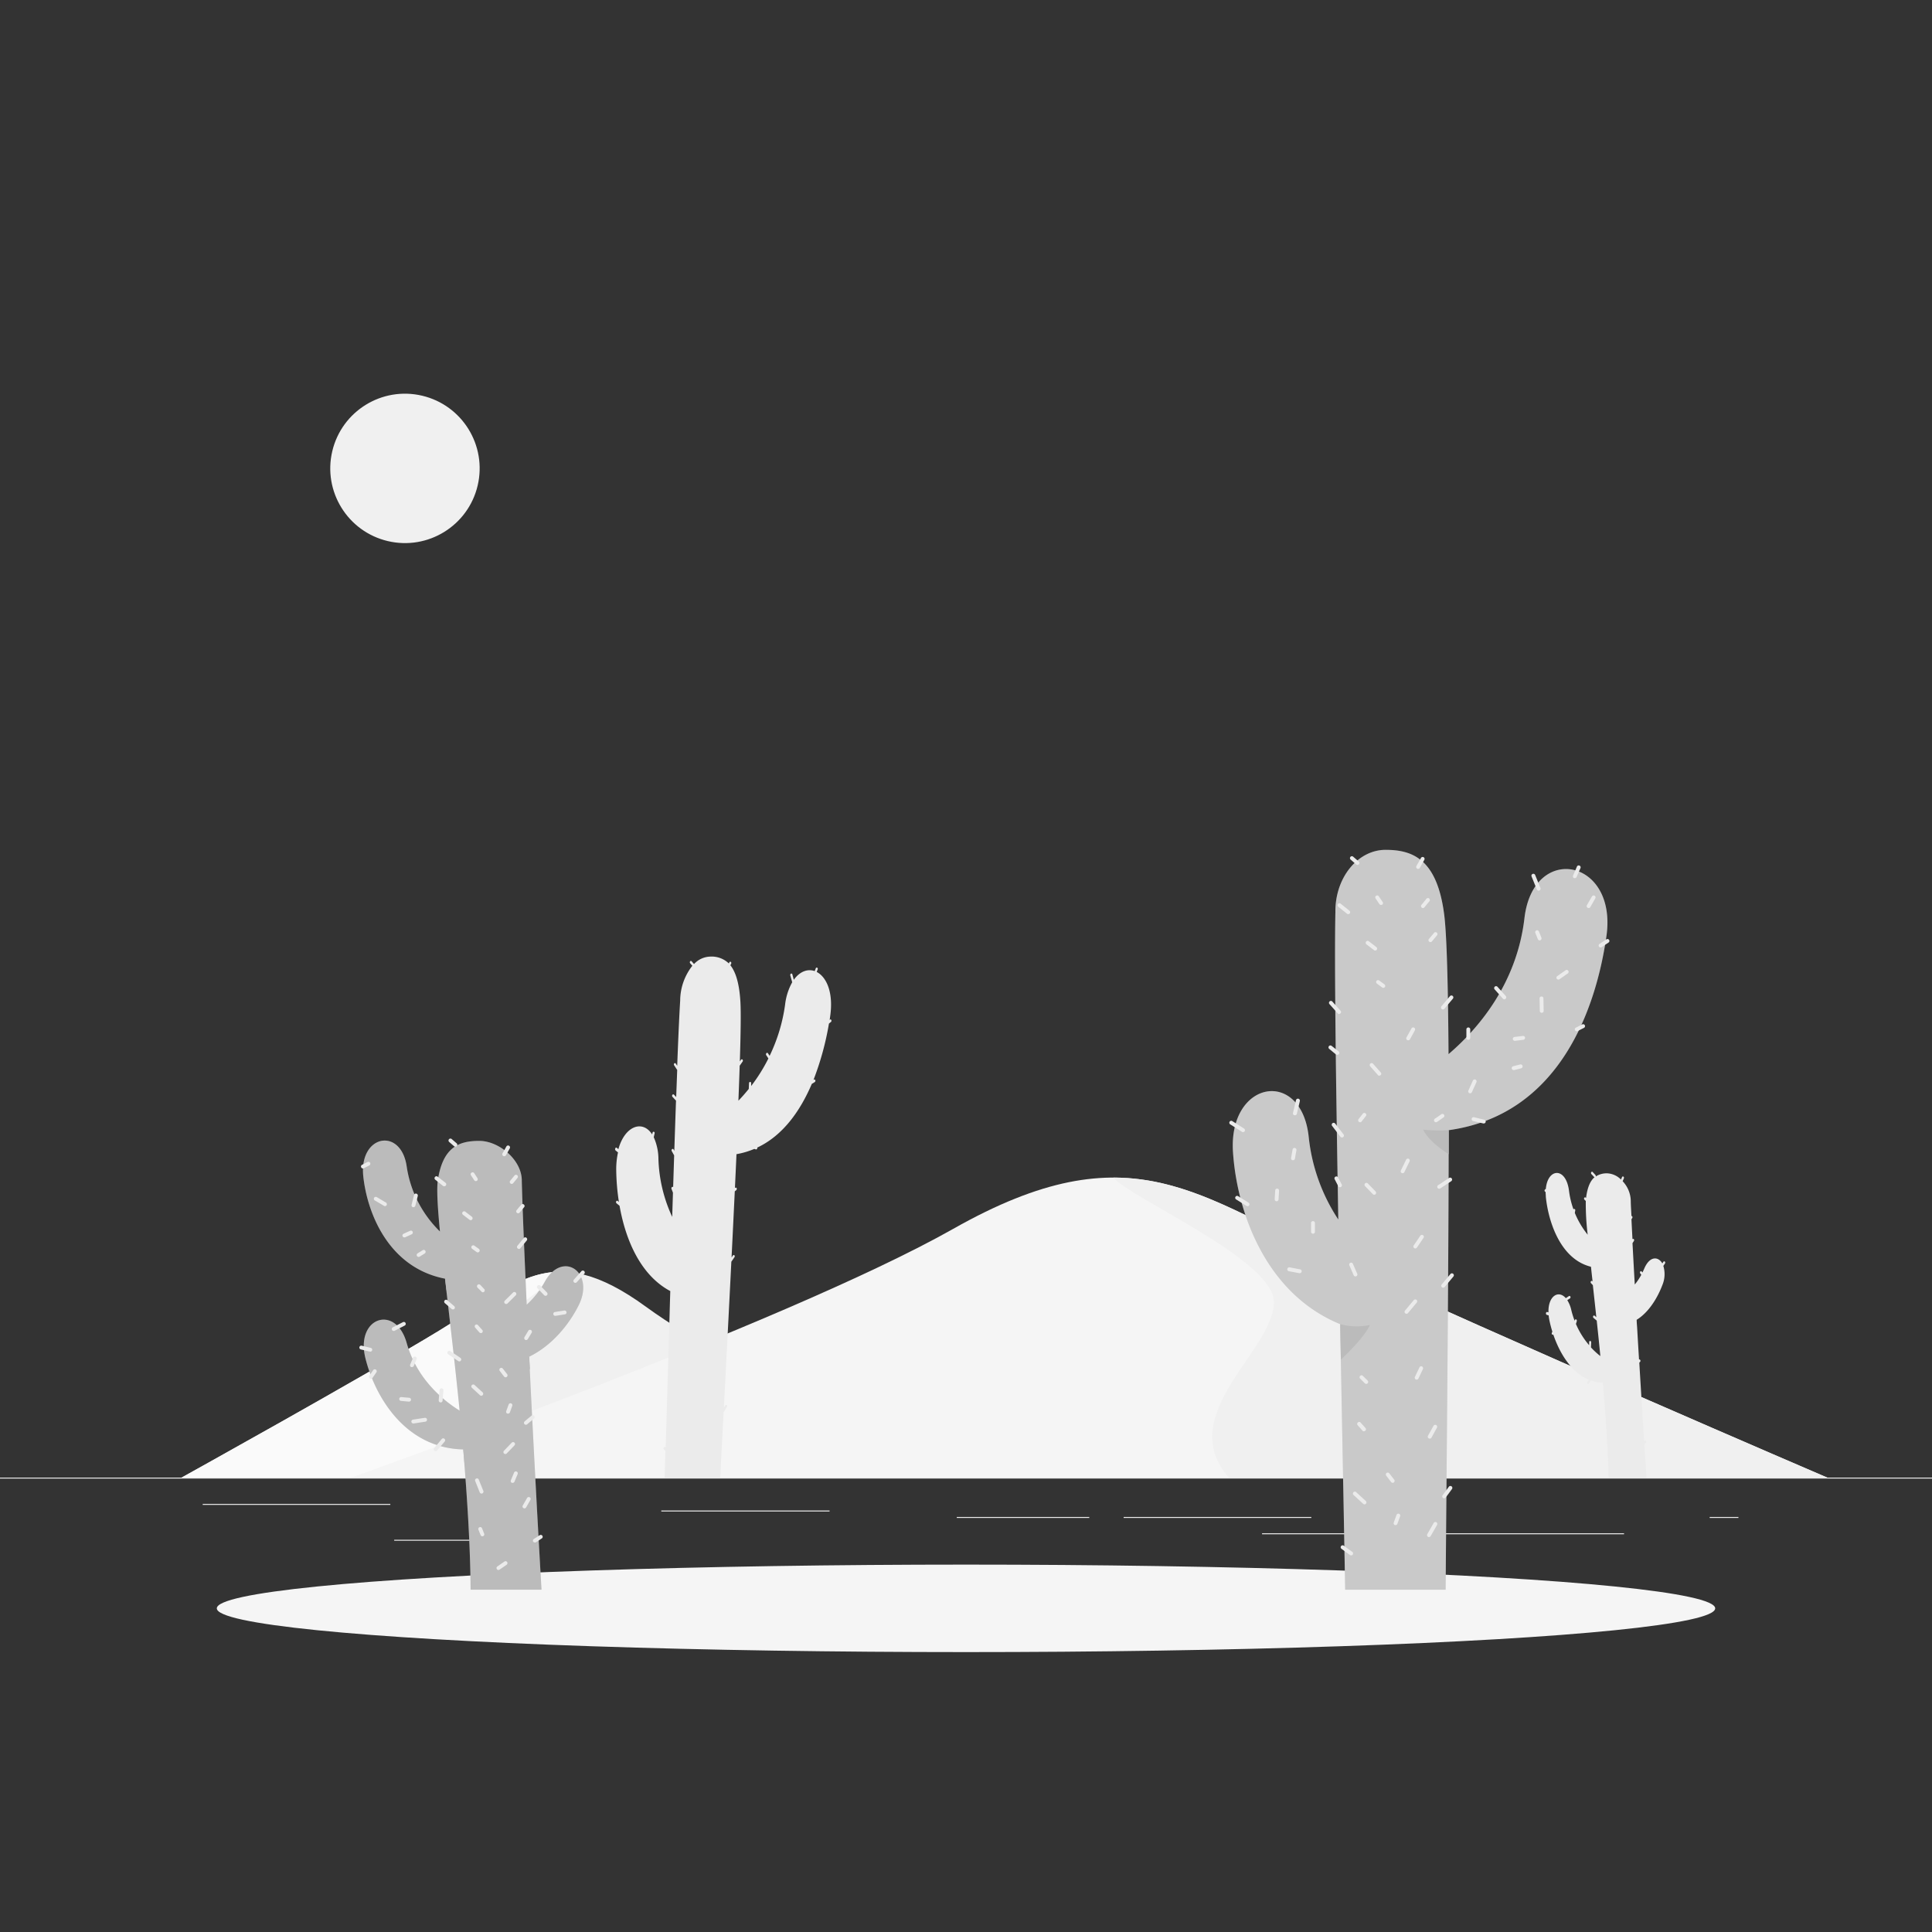 <svg xmlns="http://www.w3.org/2000/svg" viewBox="0 0 500 500">
	<rect x="0" y="0" width="500" height="500" fill="#333333" stroke="none"/>
	<g id="freepik--background-complete--inject-75">
		<rect y="382.4" width="500" height="0.25" style="fill:#ebebeb"></rect>
		<rect x="102.02" y="398.49" width="33.12" height="0.25" style="fill:#ebebeb"></rect>
		<rect x="171.14" y="390.92" width="43.55" height="0.25" style="fill:#ebebeb"></rect>
		<rect x="52.46" y="389.21" width="48.56" height="0.25" style="fill:#ebebeb"></rect>
		<rect x="247.61" y="392.59" width="34.29" height="0.25" style="fill:#ebebeb"></rect>
		<rect x="442.46" y="392.59" width="7.44" height="0.25" style="fill:#ebebeb"></rect>
		<rect x="290.8" y="392.59" width="48.57" height="0.25" style="fill:#ebebeb"></rect>
		<rect x="326.62" y="396.81" width="93.68" height="0.25" style="fill:#ebebeb"></rect>
		<path d="M113.65,344.37c19.94-12.12,29.1-24,53.53-6.18,23.23,17,82.82,44.21,82.82,44.21H47S93.7,356.5,113.65,344.37Z" style="fill:#f0f0f0"></path>
		<path d="M113.65,344.37c12.62-7.68,20.93-15.26,31.52-15.26-2.26,3.6-21.92,14.52-22.06,22-.15,8.58,13.81,20,6.19,31.28H47S93.7,356.5,113.65,344.37Z" style="fill:#fafafa"></path>
		<path d="M347.49,327c-37.54-17.67-54.78-35-100.75-9C203,342.73,90.88,382.4,90.88,382.4h382S385,344.67,347.49,327Z" style="fill:#f5f5f5"></path>
		<path d="M347.48,327c-23.76-11.19-39.39-22.23-59.32-22.24,4.26,5.25,41.26,21.16,41.51,32.07.29,12.5-26,29.14-11.65,45.57H472.91S385,344.67,347.48,327Z" style="fill:#f0f0f0"></path>
		<path d="M159.55,297l.49.4c1.67-6.05,6.27-7.66,8.74-3.81l.1-.43c0-.19.2-.31.34-.26a.33.33,0,0,1,.19.42l-.22,1a13.88,13.88,0,0,1,1.21,5.61,38.15,38.15,0,0,0,3.57,15c.06-2.11.13-4.2.19-6.26l-.38-1a.41.41,0,0,1,.14-.47.23.23,0,0,1,.29,0c.09-2.79.18-5.53.26-8.18l-.62-1.12a.41.41,0,0,1,.07-.49.24.24,0,0,1,.39.06l.2.37c.15-4.6.3-9,.44-13l-.93-1a.4.4,0,0,1,0-.49.24.24,0,0,1,.39-.06l.59.62c.09-2.46.18-4.81.26-7l-.78-1.19a.41.41,0,0,1,0-.49.24.24,0,0,1,.39,0l.39.59c.28-7.34.54-13.16.77-16.88a14.7,14.7,0,0,1,3.15-9l-.57-.66a.4.4,0,0,1,0-.49.24.24,0,0,1,.39,0l.61.71a5.9,5.9,0,0,1,4.13-1.93,6.41,6.41,0,0,1,4.88,1.77l.13-.27a.26.26,0,0,1,.38-.14.4.4,0,0,1,.09.48l-.2.4c1.36,1.71,2.32,4.63,2.6,9.53.15,2.6.08,8-.15,15.35l.31-.44a.24.24,0,0,1,.4,0,.42.42,0,0,1,0,.49l-.75,1.07c-.09,2.77-.2,5.8-.33,9.05.84-.87,1.75-1.89,2.68-3.05l.06-1.46a.34.34,0,0,1,.29-.36c.16,0,.27.16.27.36l0,.71a44,44,0,0,0,4.46-7.13l-.57-.87a.42.42,0,0,1,.05-.49.23.23,0,0,1,.39,0l.45.68a44.37,44.37,0,0,0,4-13.23,15.52,15.52,0,0,1,1.84-5.81l-.49-1.78a.42.42,0,0,1,.18-.46.26.26,0,0,1,.35.2l.38,1.4c1.56-2.2,3.6-2.89,5.41-2.25l.26-.7c.07-.18.23-.27.37-.19a.37.37,0,0,1,.13.46l-.25.65c2.55,1.31,4.45,5.4,3.44,11.79,0,.21-.07.42-.11.62l.07-.05a.23.23,0,0,1,.38.09.42.42,0,0,1-.09.49l-.52.42a74.35,74.35,0,0,1-4,14.58l.1-.07a.25.25,0,0,1,.37.15.42.42,0,0,1-.14.48l-.77.48c-3,7-7.46,13.35-14.11,16.47a.38.38,0,0,1,0,.21.32.32,0,0,1-.28.27h-.07l-.42-.13a21.25,21.25,0,0,1-4.61,1.36c-.12,2.83-.26,5.76-.4,8.77l.07-.06a.24.24,0,0,1,.38.1.44.44,0,0,1-.1.49l-.39.31c-.26,5.48-.54,11.22-.83,17.11l.35-.49a.24.24,0,0,1,.39-.05.42.42,0,0,1,0,.5l-.8,1.15c-.61,12.27-1.28,25.16-1.92,37.77l.36-.59a.26.26,0,0,1,.4-.08.43.43,0,0,1,0,.5l-.85,1.37c-.3,5.75-.59,11.44-.87,17H172c.07-2.33.14-4.69.21-7l-.41-.41a.4.4,0,0,1,0-.49.24.24,0,0,1,.39-.07l.09.08c.33-11.23.67-22.74,1-34h0c.06-2.17.12-4.34.19-6.48h0c-7.72-4.11-11.58-13.26-13.13-22.07l-.8-.66a.41.41,0,0,1-.06-.49.25.25,0,0,1,.38-.11l.31.26a58.45,58.45,0,0,1-.69-8.26,20.17,20.17,0,0,1,.46-4.55l-.63-.52a.39.39,0,0,1-.07-.48A.25.25,0,0,1,159.55,297Z" style="fill:#ebebeb"></path>
		<path d="M400.12,339.8c0-.19.17-.3.32-.25l.3.09c-.12-4.2,2.56-5.9,4.49-3.68l.82-.54a.24.24,0,0,1,.36.14.37.37,0,0,1-.1.46l-.7.46a8.16,8.16,0,0,1,1.05,2.6,22,22,0,0,0,.86,2.74l.05-.17a.25.25,0,0,1,.35-.18.39.39,0,0,1,.15.45l-.22.72a21.15,21.15,0,0,0,3.42,5.5l0-.79c0-.19.13-.33.28-.31a.33.33,0,0,1,.25.36l-.06,1.31a19.71,19.71,0,0,0,2.43,2.24c-.3-3.14-.62-6.21-.94-9.18l-.83-.7a.41.41,0,0,1-.08-.47.23.23,0,0,1,.37-.09l.44.37c-.31-2.88-.61-5.65-.9-8.28l-.5-.54a.39.39,0,0,1,0-.47.22.22,0,0,1,.37,0l.06.06c-.13-1.12-.25-2.22-.36-3.27,0-.19-.05-.37-.07-.55-7.82-1.92-11-11.49-11.67-18.09,0-.45-.06-.87-.06-1.28h0a.28.28,0,0,1-.24-.18.39.39,0,0,1,.11-.46l.19-.13c.45-5.38,5.2-5.79,6,.49a22.35,22.35,0,0,0,1.15,4.8.22.22,0,0,1,.26-.11.36.36,0,0,1,.2.41l-.11.62a22.69,22.69,0,0,0,3.33,5.64,67.32,67.32,0,0,1-.49-8.73l-.34-.34A.39.39,0,0,1,410,310a.23.23,0,0,1,.37-.06l.1.1c.35-2.87,1.15-4.5,2.21-5.39a.25.25,0,0,1-.15-.08l-.7-.75a.41.41,0,0,1,0-.48.22.22,0,0,1,.37,0l.7.75a.4.4,0,0,1,.08.38,5.18,5.18,0,0,1,3.05-.81,5.37,5.37,0,0,1,3.48,1.61l.27-.63a.23.23,0,0,1,.36-.13.39.39,0,0,1,.11.46l-.31.73a7.63,7.63,0,0,1,2.1,5c0,1.06.1,2.41.18,4a.27.27,0,0,1,.18.08.42.42,0,0,1,0,.48l-.18.29c.07,1.52.16,3.25.26,5.15a.23.23,0,0,1,.36,0,.42.42,0,0,1,0,.48l-.35.55c.17,3.17.36,6.77.59,10.7a15.35,15.35,0,0,0,1.69-2.52l-.27-.35a.41.41,0,0,1,0-.48.22.22,0,0,1,.37,0l.2.24c.14-.3.29-.61.43-.93,1.4-3.37,3.63-3.29,4.71-1.42l.29-.44a.23.23,0,0,1,.38,0,.41.41,0,0,1,0,.48l-.41.61a7.3,7.3,0,0,1-.27,5c-1.23,3.24-3.48,7-6.63,8.94h0c0,.73.09,1.47.13,2.21h0c.15,2.62.31,5.32.48,8.07a.22.22,0,0,1,.29.1.4.4,0,0,1,0,.48l-.22.24c.39,6.59.82,13.47,1.25,20.32l.14-.12a.24.24,0,0,1,.38.09.4.4,0,0,1-.07.47l-.4.35c.19,2.92.38,5.83.57,8.71h-9.81c-.18-7.2-.68-14.83-1.31-22.34h0c-.06-.76-.12-1.53-.19-2.29a10.22,10.22,0,0,1-3.12-.58l-.49.77a.25.25,0,0,1-.21.12.23.23,0,0,1-.17-.07.42.42,0,0,1,0-.48l.35-.55c-4.59-1.91-7.56-6.93-9.18-11.68a.25.25,0,0,1-.14.06.24.24,0,0,1-.15-.06.41.41,0,0,1-.08-.47l.13-.27c-.31-1-.56-1.95-.75-2.86a12.21,12.21,0,0,1-.21-1.36l-.46-.13A.36.36,0,0,1,400.12,339.8Z" style="fill:#ebebeb"></path>
		<circle cx="104.81" cy="121.23" r="19.33" transform="translate(-37.26 195.38) rotate(-76.72)" style="fill:#f0f0f0"></circle>
	</g>
	<g id="freepik--Shadow--inject-75">
		<ellipse id="freepik--path--inject-75" cx="250" cy="416.24" rx="193.89" ry="11.32" style="fill:#f5f5f5"></ellipse>
	</g>
	<g id="freepik--Cacti--inject-75">
		<path d="M394.53,237.59c-2,17.21-12.2,28.85-19.65,35.22-.12-17.8-.45-30.95-1.13-36.17-1.84-14.21-8.06-16.7-15.15-16.7h0c-7.27,0-13.12,7.28-13,16.15-.28,12.8.12,43.16.75,79.52a47.72,47.72,0,0,1-7.65-21.31c-1.85-18-20.86-14.74-19.6,3.9,1,15.19,8.28,36.52,27.74,44.49.42,22.58.88,46.26,1.29,68.72h26c.3-39.39.78-84.21.79-118.92,28.75-4,38.13-31.49,40.82-50.19C418.64,222.22,396.83,218.06,394.53,237.59Z" style="fill:#bbbbbb"></path>
		<path d="M394.53,237.59c-2,17.21-12.2,28.85-19.65,35.22-.12-17.8-.45-30.95-1.13-36.17-1.84-14.21-8.06-16.7-15.15-16.7h0c-7.27,0-13.12,7.28-13,16.15-.28,12.8.12,43.16.75,79.52a47.72,47.72,0,0,1-7.65-21.31c-1.85-18-20.86-14.74-19.6,3.9,1,15.19,8.28,36.52,27.74,44.49.42,22.58.88,46.26,1.29,68.72h26c.3-39.39.78-84.21.79-118.92,28.75-4,38.13-31.49,40.82-50.19C418.64,222.22,396.83,218.06,394.53,237.59Z" style="fill:#fff;opacity:0.2"></path>
		<path d="M368.32,292.35c1.36,2.85,5,5.33,6.6,6.35q0-3.17,0-6.21A39.73,39.73,0,0,1,368.32,292.35Z" style="fill:#bbbbbb"></path>
		<path d="M346.84,342.69q.09,4.57.18,9.21c1.21-1.18,6-5.72,7.53-9A16.45,16.45,0,0,1,346.84,342.69Z" style="fill:#bbbbbb"></path>
		<path d="M348.92,236.58a.51.51,0,0,1-.31-.11l-2.27-1.81a.52.52,0,0,1-.08-.71.51.51,0,0,1,.71-.07l2.26,1.81a.49.49,0,0,1,.08.7A.52.52,0,0,1,348.92,236.58Z" style="fill:#ebebeb"></path>
		<path d="M367,224.87a.53.53,0,0,1-.24-.06.5.5,0,0,1-.19-.68l1.16-2.07a.5.5,0,1,1,.87.49l-1.16,2.07A.5.5,0,0,1,367,224.87Z" style="fill:#ebebeb"></path>
		<path d="M357.45,234.18A.49.49,0,0,1,357,234l-1-1.49a.49.49,0,0,1,.14-.69.5.5,0,0,1,.69.14l1,1.49a.5.5,0,0,1-.14.69A.48.48,0,0,1,357.45,234.18Z" style="fill:#ebebeb"></path>
		<path d="M351.31,223.84a.48.48,0,0,1-.33-.13l-1.48-1.29a.5.5,0,0,1,.65-.75l1.49,1.29a.51.51,0,0,1,.05.71A.52.52,0,0,1,351.31,223.84Z" style="fill:#ebebeb"></path>
		<path d="M370.19,243.82a.51.51,0,0,1-.32-.12.49.49,0,0,1-.06-.7l1.36-1.62a.5.5,0,0,1,.76.64l-1.35,1.62A.5.5,0,0,1,370.19,243.82Z" style="fill:#ebebeb"></path>
		<path d="M358,255.65a.5.5,0,0,1-.29-.09l-1.36-1a.5.5,0,0,1-.12-.7.51.51,0,0,1,.7-.11l1.36,1a.5.5,0,0,1,.11.69A.48.48,0,0,1,358,255.65Z" style="fill:#ebebeb"></path>
		<path d="M355.9,246a.49.49,0,0,1-.3-.1l-1.94-1.49a.5.5,0,1,1,.61-.79l1.94,1.49a.5.5,0,0,1-.31.89Z" style="fill:#ebebeb"></path>
		<path d="M346.59,262.44a.49.49,0,0,1-.37-.16l-2.14-2.4a.5.5,0,0,1,0-.7.5.5,0,0,1,.71,0l2.13,2.39a.49.49,0,0,1-.37.83Z" style="fill:#ebebeb"></path>
		<path d="M373.43,261.25a.47.47,0,0,1-.32-.12.5.5,0,0,1-.07-.7l2.2-2.62a.5.5,0,1,1,.77.64l-2.2,2.62A.49.49,0,0,1,373.43,261.25Z" style="fill:#ebebeb"></path>
		<path d="M368.25,235a.45.45,0,0,1-.31-.11.49.49,0,0,1-.07-.7l1.29-1.59a.5.5,0,0,1,.7-.07.5.5,0,0,1,.07.71l-1.29,1.58A.5.5,0,0,1,368.25,235Z" style="fill:#ebebeb"></path>
		<path d="M380,269.1a.5.5,0,0,1-.5-.5v-2.2a.5.5,0,0,1,.5-.5.51.51,0,0,1,.5.5v2.2A.5.5,0,0,1,380,269.1Z" style="fill:#ebebeb"></path>
		<path d="M389.33,258.63a.51.51,0,0,1-.37-.17l-2.13-2.39a.5.5,0,0,1,0-.71.5.5,0,0,1,.7,0l2.14,2.39a.51.51,0,0,1,0,.71A.5.5,0,0,1,389.33,258.63Z" style="fill:#ebebeb"></path>
		<path d="M411.13,235a.45.45,0,0,1-.25-.07.5.5,0,0,1-.19-.68L412,232a.5.5,0,0,1,.68-.19.5.5,0,0,1,.18.68l-1.29,2.27A.5.5,0,0,1,411.13,235Z" style="fill:#ebebeb"></path>
		<path d="M398.19,230.5a.51.51,0,0,1-.46-.31l-1.36-3.37a.5.5,0,0,1,.93-.37l1.36,3.36a.5.5,0,0,1-.28.65A.41.41,0,0,1,398.19,230.5Z" style="fill:#ebebeb"></path>
		<path d="M407.57,227.26a.63.63,0,0,1-.19,0,.5.5,0,0,1-.27-.66l1-2.33a.49.49,0,0,1,.65-.26.49.49,0,0,1,.27.65L408,227A.49.49,0,0,1,407.57,227.26Z" style="fill:#ebebeb"></path>
		<path d="M403.3,253.52a.52.52,0,0,1-.41-.21.5.5,0,0,1,.13-.7l2.13-1.49a.5.5,0,1,1,.57.82l-2.13,1.49A.52.52,0,0,1,403.3,253.52Z" style="fill:#ebebeb"></path>
		<path d="M398.45,243.37a.49.49,0,0,1-.46-.32l-.65-1.61a.5.5,0,0,1,.93-.38l.65,1.62a.51.51,0,0,1-.28.65A.43.43,0,0,1,398.45,243.37Z" style="fill:#ebebeb"></path>
		<path d="M408.06,266.9a.48.48,0,0,1-.45-.27.49.49,0,0,1,.22-.67l1.65-.84a.49.49,0,0,1,.67.22.5.5,0,0,1-.22.67l-1.65.84A.44.44,0,0,1,408.06,266.9Z" style="fill:#ebebeb"></path>
		<path d="M391.79,276.93a.5.5,0,0,1-.12-1l1.74-.45a.5.5,0,1,1,.25,1l-1.74.45Z" style="fill:#ebebeb"></path>
		<path d="M392.05,269.36a.5.5,0,0,1-.06-1l2.13-.26a.5.5,0,1,1,.12,1l-2.13.26Z" style="fill:#ebebeb"></path>
		<path d="M384,290.75h-.12l-2.64-.63a.52.52,0,0,1-.37-.61.51.51,0,0,1,.61-.37l2.64.64a.5.5,0,0,1,.37.6A.5.5,0,0,1,384,290.75Z" style="fill:#ebebeb"></path>
		<path d="M380.47,282.94a.49.49,0,0,1-.45-.7l1.16-2.59a.51.51,0,0,1,.66-.25.5.5,0,0,1,.26.66l-1.17,2.59A.5.5,0,0,1,380.47,282.94Z" style="fill:#ebebeb"></path>
		<path d="M414.23,245.21a.49.49,0,0,1-.41-.22.5.5,0,0,1,.13-.7l1.78-1.19a.5.5,0,1,1,.56.83l-1.78,1.19A.49.49,0,0,1,414.23,245.21Z" style="fill:#ebebeb"></path>
		<path d="M399,262.12a.51.51,0,0,1-.5-.49l-.06-3.23a.49.49,0,0,1,.49-.51.5.5,0,0,1,.51.49l.06,3.23a.5.5,0,0,1-.49.51Z" style="fill:#ebebeb"></path>
		<path d="M346.07,273a.52.52,0,0,1-.31-.1L344,271.45a.5.5,0,0,1-.08-.7.49.49,0,0,1,.7-.08l1.81,1.42a.5.5,0,0,1-.31.89Z" style="fill:#ebebeb"></path>
		<path d="M357,278.41a.49.49,0,0,1-.37-.16l-2-2.26a.5.5,0,0,1,0-.71.49.49,0,0,1,.7,0l2,2.26a.49.49,0,0,1-.37.83Z" style="fill:#ebebeb"></path>
		<path d="M364.44,269.23a.5.5,0,0,1-.24-.06.5.5,0,0,1-.2-.68l1.29-2.33a.5.5,0,0,1,.88.49L364.88,269A.52.52,0,0,1,364.44,269.23Z" style="fill:#ebebeb"></path>
		<path d="M347.3,294.39a.51.51,0,0,1-.4-.2l-2.13-2.78a.5.5,0,1,1,.79-.61l2.14,2.78a.49.49,0,0,1-.09.7A.51.51,0,0,1,347.3,294.39Z" style="fill:#ebebeb"></path>
		<path d="M352,290.44a.51.51,0,0,1-.31-.11.5.5,0,0,1-.09-.7l1.1-1.42a.5.5,0,0,1,.7-.08.49.49,0,0,1,.09.7l-1.1,1.41A.49.49,0,0,1,352,290.44Z" style="fill:#ebebeb"></path>
		<path d="M371.62,290.44a.52.52,0,0,1-.41-.22.5.5,0,0,1,.13-.69l1.67-1.16a.51.51,0,0,1,.7.12.5.5,0,0,1-.13.7l-1.67,1.16A.52.52,0,0,1,371.62,290.44Z" style="fill:#ebebeb"></path>
		<path d="M372.46,307.64a.52.52,0,0,1-.42-.22.49.49,0,0,1,.15-.69l2.84-1.88a.5.5,0,0,1,.69.14.51.51,0,0,1-.14.7l-2.84,1.87A.48.48,0,0,1,372.46,307.64Z" style="fill:#ebebeb"></path>
		<path d="M346.78,307.26a.5.5,0,0,1-.44-.27l-.9-1.75a.5.5,0,1,1,.88-.46l.91,1.75a.49.49,0,0,1-.22.67A.46.46,0,0,1,346.78,307.26Z" style="fill:#ebebeb"></path>
		<path d="M355.64,309.2a.48.48,0,0,1-.36-.16l-2-2.07a.49.49,0,0,1,0-.7.5.5,0,0,1,.71,0l2,2.07a.5.5,0,0,1,0,.71A.52.52,0,0,1,355.64,309.2Z" style="fill:#ebebeb"></path>
		<path d="M363,303.63a.42.42,0,0,1-.22-.05.48.48,0,0,1-.23-.66l1.35-2.79a.51.51,0,0,1,.67-.23.51.51,0,0,1,.23.67l-1.36,2.78A.48.48,0,0,1,363,303.63Z" style="fill:#ebebeb"></path>
		<path d="M335.14,288.63H335a.49.49,0,0,1-.37-.6l.77-3.3a.5.5,0,0,1,1,.23l-.78,3.3A.49.49,0,0,1,335.14,288.63Z" style="fill:#ebebeb"></path>
		<path d="M321.69,293a.5.5,0,0,1-.26-.08l-3-1.91a.5.5,0,1,1,.53-.84l3,1.9a.51.51,0,0,1,.16.69A.52.52,0,0,1,321.69,293Z" style="fill:#ebebeb"></path>
		<path d="M322.86,312.17a.47.47,0,0,1-.27-.08l-2.68-1.68a.49.49,0,0,1-.16-.69.5.5,0,0,1,.69-.15l2.68,1.68a.5.5,0,0,1-.26.92Z" style="fill:#ebebeb"></path>
		<path d="M330.36,310.88h0a.51.51,0,0,1-.47-.53l.13-2.26a.5.5,0,0,1,1,.05l-.13,2.27A.51.51,0,0,1,330.36,310.88Z" style="fill:#ebebeb"></path>
		<path d="M339.8,319.28a.5.5,0,0,1-.5-.5v-2.26a.5.5,0,0,1,1,0v2.26A.5.5,0,0,1,339.8,319.28Z" style="fill:#ebebeb"></path>
		<path d="M336.37,329.5h-.09l-2.72-.51a.5.5,0,0,1,.19-1l2.72.52a.48.48,0,0,1,.39.58A.49.49,0,0,1,336.37,329.5Z" style="fill:#ebebeb"></path>
		<path d="M334.63,300.27h-.09a.5.5,0,0,1-.41-.57l.39-2.2a.5.5,0,0,1,.58-.41.51.51,0,0,1,.41.58l-.39,2.2A.49.49,0,0,1,334.63,300.27Z" style="fill:#ebebeb"></path>
		<path d="M366.25,323.1A.47.47,0,0,1,366,323a.49.49,0,0,1-.13-.69l1.68-2.46a.5.5,0,1,1,.82.56l-1.68,2.46A.5.5,0,0,1,366.25,323.1Z" style="fill:#ebebeb"></path>
		<path d="M373.49,333.25a.54.54,0,0,1-.32-.11.51.51,0,0,1-.06-.71l2.26-2.71a.49.49,0,0,1,.7-.07.5.5,0,0,1,.07.71l-2.26,2.71A.51.51,0,0,1,373.49,333.25Z" style="fill:#ebebeb"></path>
		<path d="M364,340a.5.5,0,0,1-.32-.11.51.51,0,0,1-.06-.71l2.26-2.71a.52.52,0,0,1,.71-.07.51.51,0,0,1,.06.71l-2.26,2.71A.5.5,0,0,1,364,340Z" style="fill:#ebebeb"></path>
		<path d="M350.79,330.34a.5.5,0,0,1-.46-.3l-1.09-2.52a.5.5,0,1,1,.91-.4l1.1,2.52a.5.5,0,0,1-.26.66A.51.51,0,0,1,350.79,330.34Z" style="fill:#ebebeb"></path>
		<path d="M353.57,358.15a.5.5,0,0,1-.35-.15L352,356.77a.5.5,0,0,1,0-.7.5.5,0,0,1,.71,0l1.23,1.22a.51.51,0,0,1,0,.71A.51.51,0,0,1,353.57,358.15Z" style="fill:#ebebeb"></path>
		<path d="M366.64,357.05a.54.54,0,0,1-.22-.05.5.5,0,0,1-.24-.66l1.17-2.46a.49.49,0,0,1,.66-.24.5.5,0,0,1,.24.67l-1.16,2.45A.51.51,0,0,1,366.64,357.05Z" style="fill:#ebebeb"></path>
		<path d="M353,370.43a.47.47,0,0,1-.37-.16l-1.27-1.43a.49.49,0,0,1,.05-.7.48.48,0,0,1,.7,0l1.26,1.42a.49.49,0,0,1-.37.83Z" style="fill:#ebebeb"></path>
		<path d="M370,372.31a.5.5,0,0,1-.24-.06.51.51,0,0,1-.2-.68L371,369a.5.5,0,0,1,.88.48l-1.42,2.59A.49.49,0,0,1,370,372.31Z" style="fill:#ebebeb"></path>
		<path d="M360.43,383.76a.51.51,0,0,1-.4-.2l-1.29-1.68a.5.5,0,0,1,.79-.61l1.3,1.68a.51.51,0,0,1-.1.7A.48.48,0,0,1,360.43,383.76Z" style="fill:#ebebeb"></path>
		<path d="M373.75,387.76a.55.55,0,0,1-.3-.09.5.5,0,0,1-.1-.7l1.61-2.2a.51.51,0,0,1,.7-.11.5.5,0,0,1,.11.7l-1.62,2.2A.51.51,0,0,1,373.75,387.76Z" style="fill:#ebebeb"></path>
		<path d="M353.12,389.32a.49.49,0,0,1-.34-.14l-2.46-2.26a.5.5,0,1,1,.68-.73l2.46,2.26a.5.5,0,0,1-.34.87Z" style="fill:#ebebeb"></path>
		<path d="M361.16,394.69a.36.36,0,0,1-.17,0,.49.49,0,0,1-.29-.64l.72-2a.5.5,0,0,1,.94.34l-.73,2A.49.49,0,0,1,361.16,394.69Z" style="fill:#ebebeb"></path>
		<path d="M349.67,402.54a.53.53,0,0,1-.29-.1l-2.21-1.61a.5.5,0,0,1,.59-.81l2.21,1.61a.51.51,0,0,1,.11.7A.52.52,0,0,1,349.67,402.54Z" style="fill:#ebebeb"></path>
		<path d="M369.81,397.79a.5.5,0,0,1-.24-.06.51.51,0,0,1-.19-.69l1.66-2.9a.5.5,0,0,1,.87.5l-1.66,2.9A.5.5,0,0,1,369.81,397.79Z" style="fill:#ebebeb"></path>
		<path d="M141,331.7a23.36,23.36,0,0,1-4.69,5.95c-.67-14.6-1.13-26.17-1.27-32,.1-5.39-5.86-10.39-11-10.39s-9.4,1.5-10.72,10.13c-.34,2.25-.08,6.92.54,13.32A29.48,29.48,0,0,1,105.27,302C103.86,291.66,93,293.6,94,304.27c1,9.72,6.59,23.82,21.17,26.65,1.12,9.85,2.54,21.66,3.78,34.15-4.45-2.78-11.1-8.29-13.7-17.51-2.84-10.11-13.27-6.65-10.7,3.86,2.39,9.74,10.11,23.33,25.33,23.69,1,12.16,1.83,24.62,1.91,36.3h18.35c-1.17-20.35-2.3-41.8-3.2-60.29,6-2.92,10.33-8.4,12.75-13.17C154.15,329.25,145.6,323.43,141,331.7Z" style="fill:#bbbbbb"></path>
		<path d="M141,331.7a23.36,23.36,0,0,1-4.69,5.95c-.67-14.6-1.13-26.17-1.27-32,.1-5.39-5.86-10.39-11-10.39s-9.4,1.5-10.72,10.13c-.34,2.25-.08,6.92.54,13.32A29.48,29.48,0,0,1,105.27,302C103.86,291.66,93,293.6,94,304.27c1,9.72,6.59,23.82,21.17,26.65,1.12,9.85,2.54,21.66,3.78,34.15-4.45-2.78-11.1-8.29-13.7-17.51-2.84-10.11-13.27-6.65-10.7,3.86,2.39,9.74,10.11,23.33,25.33,23.69,1,12.16,1.83,24.62,1.91,36.3h18.35c-1.17-20.35-2.3-41.8-3.2-60.29,6-2.92,10.33-8.4,12.75-13.17C154.15,329.25,145.6,323.43,141,331.7Z" style="fill:#bbbbbb;opacity:0.2"></path>
		<path d="M115.2,330.92c.12,1,.23,2,.36,3a28.4,28.4,0,0,0,5.21-3.49A12.8,12.8,0,0,1,115.2,330.92Z" style="fill:#bbbbbb"></path>
		<path d="M137,351.12a12.31,12.31,0,0,1-5.44.21s3.59,2.55,5.6,3C137.09,353.28,137,352.19,137,351.12Z" style="fill:#bbbbbb"></path>
		<path d="M120.19,378.49c1.7-.61,4.81-4.34,5-4.58a13.76,13.76,0,0,1-5.29,1.2C120,376.23,120.1,377.36,120.19,378.49Z" style="fill:#bbbbbb"></path>
		<path d="M114.93,307a.51.51,0,0,1-.31-.11l-1.94-1.56a.5.5,0,1,1,.62-.78l2,1.56a.5.5,0,0,1-.32.89Z" style="fill:#ebebeb"></path>
		<path d="M130.49,299.23a.57.57,0,0,1-.25-.06.51.51,0,0,1-.19-.68l1-1.78a.5.5,0,0,1,.88.49l-1,1.78A.52.52,0,0,1,130.49,299.23Z" style="fill:#ebebeb"></path>
		<path d="M123.15,305.67a.5.5,0,0,1-.42-.22l-.84-1.28a.5.5,0,0,1,.84-.55l.83,1.28a.5.5,0,0,1-.14.69A.47.47,0,0,1,123.15,305.67Z" style="fill:#ebebeb"></path>
		<path d="M117.87,296.78a.5.5,0,0,1-.33-.12l-1.28-1.11a.5.5,0,1,1,.66-.75l1.28,1.11a.49.49,0,0,1,0,.7A.45.45,0,0,1,117.87,296.78Z" style="fill:#ebebeb"></path>
		<path d="M134.09,314a.5.5,0,0,1-.38-.82l1.16-1.39a.51.51,0,0,1,.71-.06.49.49,0,0,1,.06.7l-1.17,1.39A.49.49,0,0,1,134.09,314Z" style="fill:#ebebeb"></path>
		<path d="M123.64,324.12a.46.46,0,0,1-.29-.1l-1.16-.83a.5.5,0,0,1-.12-.7.51.51,0,0,1,.7-.11l1.17.83a.51.51,0,0,1,.11.7A.52.52,0,0,1,123.64,324.12Z" style="fill:#ebebeb"></path>
		<path d="M121.81,315.78a.49.49,0,0,1-.3-.1l-1.67-1.28a.5.5,0,1,1,.61-.79l1.67,1.28a.5.5,0,0,1-.31.89Z" style="fill:#ebebeb"></path>
		<path d="M101.89,344.45a.5.5,0,0,1-.44-.27.49.49,0,0,1,.21-.67l2.62-1.34a.5.5,0,0,1,.67.21.5.5,0,0,1-.22.68l-2.61,1.34A.59.59,0,0,1,101.89,344.45Z" style="fill:#ebebeb"></path>
		<path d="M132.42,306.4a.47.47,0,0,1-.31-.12.49.49,0,0,1-.07-.7l1.11-1.36a.49.49,0,0,1,.7-.07.49.49,0,0,1,.07.7l-1.11,1.36A.51.51,0,0,1,132.42,306.4Z" style="fill:#ebebeb"></path>
		<path d="M106.62,353.79a.48.48,0,0,1-.2,0,.49.49,0,0,1-.26-.65l.73-1.74a.5.5,0,1,1,.92.39l-.73,1.74A.5.5,0,0,1,106.62,353.79Z" style="fill:#ebebeb"></path>
		<path d="M99.65,312.15a.45.45,0,0,1-.25-.07L97,310.67a.49.49,0,0,1-.18-.68.51.51,0,0,1,.69-.18l2.37,1.41a.51.51,0,0,1,.17.69A.49.49,0,0,1,99.65,312.15Z" style="fill:#ebebeb"></path>
		<path d="M135.73,390.37a.45.45,0,0,1-.25-.07.5.5,0,0,1-.19-.68l1.12-1.94a.49.49,0,1,1,.86.49l-1.11,1.95A.5.5,0,0,1,135.73,390.37Z" style="fill:#ebebeb"></path>
		<path d="M124.62,386.54a.51.51,0,0,1-.47-.32L123,383.34a.5.5,0,1,1,.92-.38l1.17,2.89a.5.5,0,0,1-.28.65A.58.58,0,0,1,124.62,386.54Z" style="fill:#ebebeb"></path>
		<path d="M132.67,383.76a.43.43,0,0,1-.19,0,.51.51,0,0,1-.27-.65l.83-2a.5.5,0,0,1,.66-.27.51.51,0,0,1,.27.65l-.84,2A.5.5,0,0,1,132.67,383.76Z" style="fill:#ebebeb"></path>
		<path d="M129,406.31a.48.48,0,0,1-.41-.21.5.5,0,0,1,.12-.7l1.83-1.27a.5.5,0,0,1,.7.12.51.51,0,0,1-.12.7l-1.84,1.27A.41.41,0,0,1,129,406.31Z" style="fill:#ebebeb"></path>
		<path d="M124.84,397.59a.49.49,0,0,1-.46-.31l-.56-1.39a.5.5,0,0,1,.93-.37l.55,1.39a.5.5,0,0,1-.27.65Z" style="fill:#ebebeb"></path>
		<path d="M93.92,302.39a.5.5,0,0,1-.44-.27.49.49,0,0,1,.22-.67l1.41-.72a.51.51,0,0,1,.68.21.52.52,0,0,1-.22.68l-1.42.72A.46.46,0,0,1,93.92,302.39Z" style="fill:#ebebeb"></path>
		<path d="M108.34,325.29a.48.48,0,0,1-.42-.23.5.5,0,0,1,.15-.69l1.32-.82a.49.49,0,0,1,.69.16.51.51,0,0,1-.16.69l-1.32.82A.48.48,0,0,1,108.34,325.29Z" style="fill:#ebebeb"></path>
		<path d="M104.65,320.24a.48.48,0,0,1-.45-.29.49.49,0,0,1,.25-.66l1.68-.76a.49.49,0,0,1,.66.24.52.52,0,0,1-.25.67l-1.68.76A.52.52,0,0,1,104.65,320.24Z" style="fill:#ebebeb"></path>
		<path d="M95.77,349.78h-.12l-2.27-.55a.5.5,0,0,1-.37-.6.51.51,0,0,1,.6-.37l2.27.55a.5.5,0,0,1-.11,1Z" style="fill:#ebebeb"></path>
		<path d="M105.83,362.74h0l-2.05-.19a.48.48,0,0,1-.45-.54.49.49,0,0,1,.54-.45l2,.18a.5.5,0,0,1,0,1Z" style="fill:#ebebeb"></path>
		<path d="M138.4,399.18A.49.49,0,0,1,138,399a.5.5,0,0,1,.14-.69l1.53-1a.5.5,0,0,1,.69.14.49.49,0,0,1-.14.69l-1.53,1A.46.46,0,0,1,138.4,399.18Z" style="fill:#ebebeb"></path>
		<path d="M107,312.42l-.12,0a.5.5,0,0,1-.36-.6l.63-2.55a.48.48,0,0,1,.6-.36.5.5,0,0,1,.37.6l-.63,2.55A.51.51,0,0,1,107,312.42Z" style="fill:#ebebeb"></path>
		<path d="M96,356.82a.49.49,0,0,1-.28-.09.5.5,0,0,1-.14-.69l1-1.45a.5.5,0,0,1,.69-.14.51.51,0,0,1,.14.7l-1,1.45A.52.52,0,0,1,96,356.82Z" style="fill:#ebebeb"></path>
		<path d="M107,368.39a.5.5,0,0,1-.07-1l3-.46a.5.5,0,1,1,.15,1l-3,.46Z" style="fill:#ebebeb"></path>
		<path d="M141.19,335.35a.51.51,0,0,1-.36-.15l-1.72-1.78a.5.5,0,0,1,.72-.7l1.72,1.78a.5.5,0,0,1,0,.71A.52.52,0,0,1,141.19,335.35Z" style="fill:#ebebeb"></path>
		<path d="M114,362.94h0a.5.5,0,0,1-.46-.54l.21-2.65a.51.51,0,0,1,.54-.45.49.49,0,0,1,.46.53l-.21,2.65A.49.49,0,0,1,114,362.94Z" style="fill:#ebebeb"></path>
		<path d="M148.9,332a.5.5,0,0,1-.38-.83l1.94-2.18a.5.5,0,0,1,.75.67l-1.94,2.17A.5.5,0,0,1,148.9,332Z" style="fill:#ebebeb"></path>
		<path d="M136.17,346.8a.52.52,0,0,1-.27-.07.51.51,0,0,1-.16-.69l1-1.66a.5.5,0,0,1,.68-.16.5.5,0,0,1,.17.69l-1,1.66A.49.49,0,0,1,136.17,346.8Z" style="fill:#ebebeb"></path>
		<path d="M143.73,340.54a.5.5,0,0,1-.07-1l2.38-.38a.51.51,0,0,1,.57.42.5.5,0,0,1-.41.57l-2.39.38Z" style="fill:#ebebeb"></path>
		<path d="M134.3,323.22a.47.47,0,0,1-.32-.12.5.5,0,0,1-.07-.7l1.64-2a.49.49,0,0,1,.7-.06.5.5,0,0,1,.07.7l-1.64,2A.49.49,0,0,1,134.3,323.22Z" style="fill:#ebebeb"></path>
		<path d="M112.76,375.58a.47.47,0,0,1-.32-.12.5.5,0,0,1-.07-.7l1.95-2.34a.49.49,0,0,1,.7-.06.5.5,0,0,1,.07.7l-2,2.34A.49.49,0,0,1,112.76,375.58Z" style="fill:#ebebeb"></path>
		<path d="M131,337.47a.5.5,0,0,1-.36-.14.51.51,0,0,1,0-.71l2.16-2.14a.5.5,0,0,1,.7.71l-2.15,2.14A.49.49,0,0,1,131,337.47Z" style="fill:#ebebeb"></path>
		<path d="M125,334.44a.46.46,0,0,1-.35-.14l-1.06-1.06a.5.5,0,0,1,.71-.71l1,1.06a.5.5,0,0,1,0,.71A.46.46,0,0,1,125,334.44Z" style="fill:#ebebeb"></path>
		<path d="M117.19,338.87a.49.49,0,0,1-.32-.12l-1.77-1.52a.51.51,0,0,1,0-.71.49.49,0,0,1,.7,0l1.77,1.53a.49.49,0,0,1,0,.7A.47.47,0,0,1,117.19,338.87Z" style="fill:#ebebeb"></path>
		<path d="M124.43,345a.5.5,0,0,1-.37-.17L123,343.61a.51.51,0,0,1,0-.71.49.49,0,0,1,.7.05l1.09,1.22a.49.49,0,0,1,0,.7A.46.46,0,0,1,124.43,345Z" style="fill:#ebebeb"></path>
		<path d="M118.89,352.33a.5.5,0,0,1-.28-.08L116,350.5a.5.5,0,0,1-.13-.7.49.49,0,0,1,.69-.13l2.59,1.75a.51.51,0,0,1,.13.69A.48.48,0,0,1,118.89,352.33Z" style="fill:#ebebeb"></path>
		<path d="M130.85,356.44a.5.5,0,0,1-.4-.19l-1.11-1.45a.5.5,0,0,1,.09-.7.51.51,0,0,1,.7.09l1.12,1.45a.51.51,0,0,1-.1.7A.47.47,0,0,1,130.85,356.44Z" style="fill:#ebebeb"></path>
		<path d="M136.1,368.73a.5.5,0,0,1-.32-.88l1.8-1.51a.5.5,0,0,1,.64.76l-1.8,1.51A.47.47,0,0,1,136.1,368.73Z" style="fill:#ebebeb"></path>
		<path d="M124.57,361.22a.48.48,0,0,1-.34-.13l-2.11-1.94a.5.5,0,0,1,.67-.74l2.12,1.94a.5.5,0,0,1,0,.71A.46.46,0,0,1,124.57,361.22Z" style="fill:#ebebeb"></path>
		<path d="M131.48,365.84a.51.51,0,0,1-.17,0,.5.5,0,0,1-.3-.64l.63-1.71a.5.5,0,0,1,.64-.3.49.49,0,0,1,.29.64l-.62,1.71A.48.48,0,0,1,131.48,365.84Z" style="fill:#ebebeb"></path>
		<path d="M130.78,376.3a.5.5,0,0,1-.36-.84l2-2.09a.5.5,0,1,1,.73.69l-2,2.08A.48.48,0,0,1,130.78,376.3Z" style="fill:#ebebeb"></path>
	</g>
</svg>